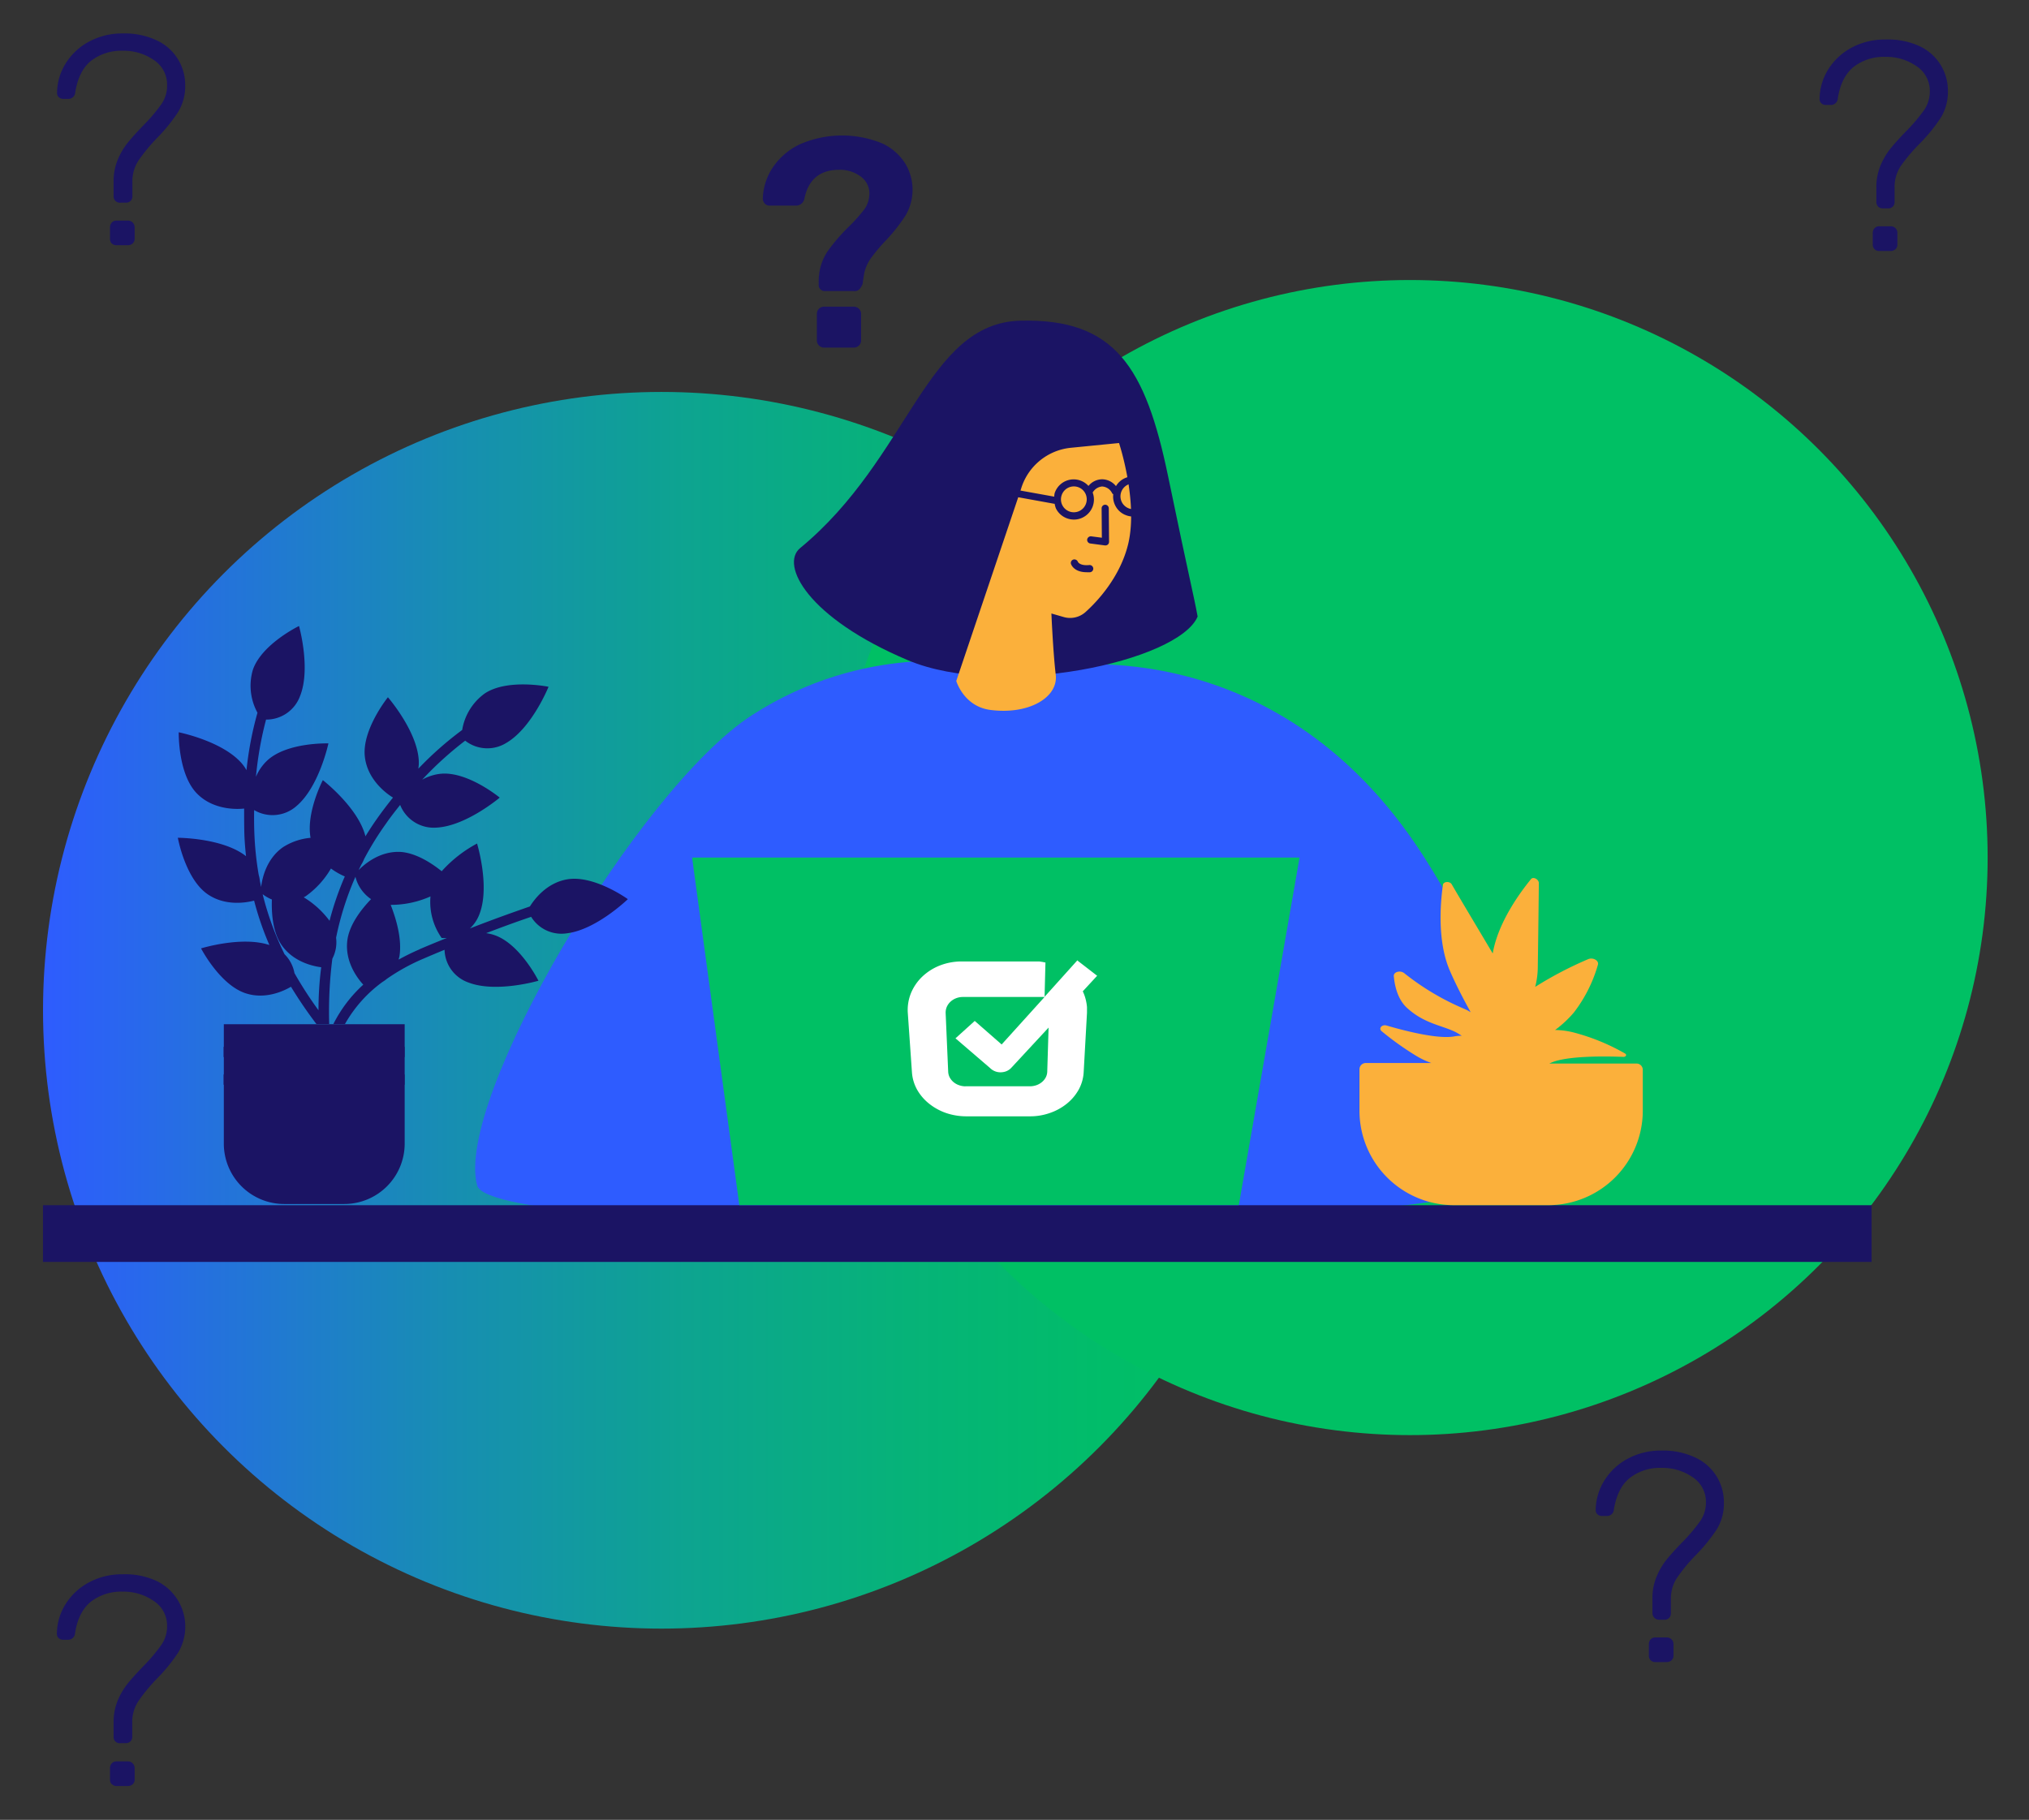 <svg xmlns="http://www.w3.org/2000/svg" xmlns:xlink="http://www.w3.org/1999/xlink" viewBox="0 0 439.57 394.35"><rect x="0" y="0" width="439.57" height="394.35" fill="#333333" stroke="none"/><defs><style>.cls-1{fill:#1b1464;}.cls-2{fill:url(#linear-gradient);}.cls-3{fill:#00c064;}.cls-4{fill:#2e5cff;}.cls-5{fill:#fbb03b;}.cls-6{fill:#fff;}</style><linearGradient id="linear-gradient" x1="9.31" y1="218.92" x2="277.3" y2="218.92" gradientUnits="userSpaceOnUse"><stop offset="0" stop-color="#2e5cff"/><stop offset="0.14" stop-color="#2472dc"/><stop offset="0.33" stop-color="#178eb2"/><stop offset="0.52" stop-color="#0da490"/><stop offset="0.7" stop-color="#06b378"/><stop offset="0.86" stop-color="#01bd69"/><stop offset="1" stop-color="#00c064"/></linearGradient></defs><g id="foon"><path class="cls-1" d="M25,43.53a1.41,1.41,0,0,1-.39-1V39.38a12.28,12.28,0,0,1,.9-4.79,15.38,15.38,0,0,1,2.21-3.72c.86-1.05,2-2.32,3.43-3.79A37,37,0,0,0,35,22.52a7,7,0,0,0,1.2-4A6.36,6.36,0,0,0,33.32,13a11.42,11.42,0,0,0-6.73-2,10.71,10.71,0,0,0-6.8,2.13Q17.08,15.25,16.3,20a1.49,1.49,0,0,1-1.55,1.43h-1a1.37,1.37,0,0,1-1-.36,1.2,1.2,0,0,1-.39-.94,12.25,12.25,0,0,1,1.94-6.5,13.43,13.43,0,0,1,5.08-4.66,15.13,15.13,0,0,1,7.22-1.72A16.22,16.22,0,0,1,34,8.77a10.61,10.61,0,0,1,6.12,9.71,10.72,10.72,0,0,1-1.55,5.82A37.24,37.24,0,0,1,34,29.93a37.81,37.81,0,0,0-4,4.86,8.17,8.17,0,0,0-1.32,4.59v3.11a1.33,1.33,0,0,1-1.43,1.42h-1.1A1.38,1.38,0,0,1,25,43.53Zm-.78,9.25a1.39,1.39,0,0,1-.39-1V49.29a1.52,1.52,0,0,1,.39-1.07,1.34,1.34,0,0,1,1-.42h2.46a1.43,1.43,0,0,1,1.06.42,1.46,1.46,0,0,1,.43,1.07v2.46a1.34,1.34,0,0,1-.43,1,1.49,1.49,0,0,1-1.06.39H25.3A1.4,1.4,0,0,1,24.26,52.78Z"/><path class="cls-1" d="M177.75,62.7a1.24,1.24,0,0,1-.39-.9c0-.91,0-1.6.07-2.07a11.33,11.33,0,0,1,1.94-5.38,39.56,39.56,0,0,1,4.47-5.18,36,36,0,0,0,3.26-3.62,5.59,5.59,0,0,0,1.2-3,4.46,4.46,0,0,0-1.71-4.2,7.46,7.46,0,0,0-4.76-1.56q-6.29,0-7.57,6.28a1.85,1.85,0,0,1-1.88,1.49h-5.63a1.4,1.4,0,0,1-1.07-.45,1.66,1.66,0,0,1-.42-1.17,12.79,12.79,0,0,1,2.17-6.67,14.62,14.62,0,0,1,5.85-5,22.9,22.9,0,0,1,17.84-.2,11.75,11.75,0,0,1,5,4.37,11,11,0,0,1,.13,11.14,37,37,0,0,1-4.31,5.5,37.46,37.46,0,0,0-3.2,3.78,9,9,0,0,0-1.52,3.4c-.18,1.08-.28,1.81-.33,2.2a3.46,3.46,0,0,1-.71,1.23,1.49,1.49,0,0,1-1.1.39h-6.41A1.31,1.31,0,0,1,177.75,62.7Zm-.32,12.17a1.51,1.51,0,0,1-.46-1.1V68a1.55,1.55,0,0,1,1.56-1.55h6.41a1.6,1.6,0,0,1,1.13.45,1.46,1.46,0,0,1,.48,1.1v5.76a1.5,1.5,0,0,1-.45,1.1,1.58,1.58,0,0,1-1.16.46h-6.41A1.51,1.51,0,0,1,177.43,74.87Z"/><path class="cls-1" d="M358.38,350.52a1.41,1.41,0,0,1-.39-1v-3.1a12,12,0,0,1,.91-4.79,15.24,15.24,0,0,1,2.2-3.73c.86-1.05,2-2.32,3.43-3.78a37.65,37.65,0,0,0,3.85-4.57,7,7,0,0,0,1.2-4,6.36,6.36,0,0,0-2.91-5.47,11.48,11.48,0,0,0-6.74-2,10.62,10.62,0,0,0-6.79,2.14q-2.72,2.13-3.5,6.86a1.48,1.48,0,0,1-1.55,1.42h-1a1.43,1.43,0,0,1-1-.35,1.23,1.23,0,0,1-.39-.94,12.3,12.3,0,0,1,1.95-6.51,13.36,13.36,0,0,1,5.08-4.66,15.06,15.06,0,0,1,7.21-1.71,16.23,16.23,0,0,1,7.42,1.55,10.62,10.62,0,0,1,6.11,9.71,10.63,10.63,0,0,1-1.55,5.82,37.76,37.76,0,0,1-4.6,5.64,36.81,36.81,0,0,0-4,4.85,8.11,8.11,0,0,0-1.33,4.6v3.1a1.41,1.41,0,0,1-.39,1,1.39,1.39,0,0,1-1,.39h-1.1A1.4,1.4,0,0,1,358.38,350.52Zm-.78,9.25a1.41,1.41,0,0,1-.38-1v-2.46a1.56,1.56,0,0,1,.38-1.07,1.36,1.36,0,0,1,1-.42h2.46a1.44,1.44,0,0,1,1.49,1.49v2.46a1.32,1.32,0,0,1-.42,1,1.52,1.52,0,0,1-1.07.39h-2.46A1.41,1.41,0,0,1,357.6,359.77Z"/><path class="cls-1" d="M25,377.37a1.37,1.37,0,0,1-.39-1v-3.11a12.24,12.24,0,0,1,.9-4.79,15.38,15.38,0,0,1,2.21-3.72q1.29-1.59,3.43-3.79A37,37,0,0,0,35,356.37a7.06,7.06,0,0,0,1.2-4,6.35,6.35,0,0,0-2.92-5.47,11.42,11.42,0,0,0-6.73-2,10.71,10.71,0,0,0-6.8,2.13c-1.81,1.43-3,3.71-3.49,6.86a1.49,1.49,0,0,1-1.55,1.43h-1a1.37,1.37,0,0,1-1-.36,1.2,1.2,0,0,1-.39-.94,12.25,12.25,0,0,1,1.94-6.5,13.35,13.35,0,0,1,5.08-4.66,15,15,0,0,1,7.22-1.72A16.22,16.22,0,0,1,34,342.62a11,11,0,0,1,4.57,15.53,37.24,37.24,0,0,1-4.6,5.63,37.81,37.81,0,0,0-4,4.86,8.15,8.15,0,0,0-1.32,4.59v3.11a1.37,1.37,0,0,1-.39,1,1.41,1.41,0,0,1-1,.39h-1.1A1.39,1.39,0,0,1,25,377.37Zm-.78,9.26a1.39,1.39,0,0,1-.39-1v-2.46a1.52,1.52,0,0,1,.39-1.07,1.34,1.34,0,0,1,1-.42h2.46a1.43,1.43,0,0,1,1.06.42,1.46,1.46,0,0,1,.43,1.07v2.46a1.34,1.34,0,0,1-.43,1,1.49,1.49,0,0,1-1.06.39H25.3A1.4,1.4,0,0,1,24.26,386.63Z"/><path class="cls-1" d="M406.88,44.76a1.45,1.45,0,0,1-.38-1v-3.1a12.21,12.21,0,0,1,.9-4.79,15.56,15.56,0,0,1,2.2-3.73c.87-1.05,2-2.32,3.43-3.78a37.91,37.91,0,0,0,3.86-4.57,7.11,7.11,0,0,0,1.19-4,6.36,6.36,0,0,0-2.91-5.47,11.44,11.44,0,0,0-6.73-2,10.69,10.69,0,0,0-6.8,2.13c-1.81,1.43-3,3.72-3.49,6.87a1.49,1.49,0,0,1-1.56,1.42h-1a1.37,1.37,0,0,1-1-.36,1.19,1.19,0,0,1-.39-.93,12.29,12.29,0,0,1,1.94-6.51,13.43,13.43,0,0,1,5.08-4.66,15.1,15.1,0,0,1,7.22-1.71A16.22,16.22,0,0,1,415.85,10,10.61,10.61,0,0,1,422,19.71a10.64,10.64,0,0,1-1.56,5.82,36.49,36.49,0,0,1-4.59,5.63A37.81,37.81,0,0,0,411.77,36a8.18,8.18,0,0,0-1.32,4.6v3.1A1.34,1.34,0,0,1,409,45.15h-1.1A1.41,1.41,0,0,1,406.88,44.76ZM406.11,54a1.39,1.39,0,0,1-.39-1V50.52a1.52,1.52,0,0,1,.39-1.07,1.33,1.33,0,0,1,1-.42h2.46a1.44,1.44,0,0,1,1.49,1.49V53a1.33,1.33,0,0,1-.42,1,1.52,1.52,0,0,1-1.07.39h-2.46A1.39,1.39,0,0,1,406.11,54Z"/></g><g id="Layer_4" data-name="Layer 4"><circle class="cls-2" cx="143.31" cy="218.92" r="133.99"/><circle class="cls-3" cx="305.46" cy="185.83" r="125.15"/><path class="cls-4" d="M211.69,143.85S187.43,139.1,162.87,155s-64.52,83.42-59.5,101.87c3.29,12.08,196.19,10.2,217.32,1.13,14.54-6.23,9.12-39.13-12.31-72.5-32.65-50.85-82.3-40.77-82.3-40.77Z"/><path class="cls-1" d="M259.46,133.6c-.85-4.65-1.86-8.44-6.38-30.3-4.92-23.79-11.53-34.31-32-33.81s-24,29.71-47.74,49.28c-4.37,3.61,1.6,15.12,23.34,24.29C216.88,151.58,255.36,143.33,259.46,133.6Z"/><path class="cls-5" d="M242.43,96s4.17,12.54,2,21.82c-1.66,6.94-6.39,12.25-9.33,14.87a5,5,0,0,1-4.72,1l-2.6-.75s.36,8.4.94,13.27-5.75,8.71-14.15,7.63c-5.79-.75-7.4-6.28-7.4-6.28l14-41.52a12.57,12.57,0,0,1,10.73-9Z"/><path class="cls-1" d="M235.53,116.9a.81.81,0,0,1,.88-.68l2.3.3-.05-6.36a.78.78,0,0,1,.77-.79h0a.79.79,0,0,1,.78.78l.06,7.26a.79.79,0,0,1-.26.59.81.81,0,0,1-.52.19h-.1l-3.19-.42A.79.79,0,0,1,235.53,116.9Z"/><path class="cls-1" d="M232.51,121.26a.81.81,0,0,1,1,.47s.37.92,2.49.71a.8.8,0,0,1,.85.71.78.78,0,0,1-.71.85l-.69,0c-2.87,0-3.41-1.75-3.44-1.83A.77.77,0,0,1,232.51,121.26Z"/><path class="cls-1" d="M210.86,105.19a.78.78,0,0,0,.63.91l16.93,3.07h.07a4.57,4.57,0,0,0,.27,1,4.31,4.31,0,0,0,2.51,2.19,4.4,4.4,0,0,0,1.39.23,4.25,4.25,0,0,0,1.93-.46,4.34,4.34,0,0,0,2.13-5.4,2.63,2.63,0,0,1,2-1.31h.1a2.57,2.57,0,0,1,2.11,1.45c.05.11.16.16.25.23a4.3,4.3,0,0,0,.42,2.42,4.23,4.23,0,0,0,2.51,2.18,4.14,4.14,0,0,0,1.39.23,4.35,4.35,0,1,0-1.94-8.25,4.24,4.24,0,0,0-1.79,1.66,3.93,3.93,0,0,0-2.87-1.48h-.19a3.86,3.86,0,0,0-2.9,1.44,4.33,4.33,0,0,0-7.32,1.55,4,4,0,0,0-.1.77l-16.66-3A.78.78,0,0,0,210.86,105.19Zm33.43-.14a2.79,2.79,0,1,1-1.26,3.74A2.8,2.8,0,0,1,244.29,105.05ZM230,107.31a2.79,2.79,0,0,1,5.15-.35,2.82,2.82,0,0,1-1.26,3.75,2.79,2.79,0,0,1-3.89-3.4Z"/><rect class="cls-1" x="9.31" y="261.16" width="396.16" height="12.29"/><polygon class="cls-3" points="281.54 185.83 149.94 185.83 160.17 261.14 268.38 261.14 281.54 185.83"/><path class="cls-1" d="M48.45,221.94H87.67a0,0,0,0,1,0,0v25.87A13.09,13.09,0,0,1,74.58,260.9h-13a13.09,13.09,0,0,1-13.09-13.09V221.94A0,0,0,0,1,48.45,221.94Z"/><rect class="cls-1" x="48.45" y="226.84" width="39.2" height="2.22"/><rect class="cls-1" x="48.45" y="232.83" width="39.2" height="2.22"/><path class="cls-1" d="M122.93,190.54c-4.47.74-7.13,4.28-8.13,5.88-2.85,1-7.29,2.54-13,4.77a8.09,8.09,0,0,0,2.11-3.21c2.26-6-.56-15.19-.56-15.19a28,28,0,0,0-7.66,6c-2.32-1.87-5.71-4-9-4.19-4.34-.17-7.58,2.51-9,3.94l.57-1.16a7.69,7.69,0,0,0,.63-1.25,66.06,66.06,0,0,1,4.71-7.62c1-1.46,2.07-2.8,3.09-4.09a7.83,7.83,0,0,0,7.83,4.92c6.42-.3,13.74-6.5,13.74-6.5s-6.93-5.74-12.8-5.17a10.27,10.27,0,0,0-4,1.29,74.18,74.18,0,0,1,9.32-8.46,7.79,7.79,0,0,0,8.93.47c5.54-3.25,9.13-12.15,9.13-12.15S110,147,105.06,150.24a12.16,12.16,0,0,0-4.93,7.94,73.69,73.69,0,0,0-9.5,8.39,8.35,8.35,0,0,0,.09-1.83c-.38-6.41-6.68-13.65-6.68-13.65s-5.65,7-5,12.86c.59,5.41,5.36,8.44,6.1,8.88-1.11,1.38-2.23,2.84-3.35,4.42-.94,1.32-1.81,2.66-2.64,4l0-.12c-1.62-6.21-9.21-12.08-9.21-12.08s-3.66,7-2.66,12.5a13.22,13.22,0,0,0-6,2.05c-3.54,2.51-4.46,6.6-4.71,8.6-.09-.42-.17-.85-.26-1.27a7.46,7.46,0,0,0-.26-1.35,68.56,68.56,0,0,1-.94-8.92c-.07-1.78-.08-3.48-.05-5.12a7.83,7.83,0,0,0,9.2-.9c4.89-4.16,6.89-13.55,6.89-13.55s-9-.3-13.29,3.74a10.39,10.39,0,0,0-2.41,3.5,75.63,75.63,0,0,1,2.19-12.4,7.78,7.78,0,0,0,7.36-5.09c2.39-5.95-.22-15.19-.22-15.19s-8.09,3.92-10,9.5a12.18,12.18,0,0,0,1,9.29,73.92,73.92,0,0,0-2.38,12.45,8.54,8.54,0,0,0-1.05-1.5c-4.22-4.84-13.63-6.71-13.63-6.71s-.19,9,3.91,13.23c3.78,3.91,9.41,3.4,10.26,3.3,0,1.77,0,3.6.05,5.54.06,1.62.19,3.21.36,4.79a.34.34,0,0,0-.09-.08c-5.08-3.92-14.68-3.92-14.68-3.92s1.58,8.85,6.42,12.21c3.84,2.66,8.37,1.86,10.1,1.41a65.54,65.54,0,0,0,3.31,9.62c-6-2-14.8.73-14.8.73s4.13,8,9.76,9.76c4.15,1.31,8-.44,9.72-1.45a93.43,93.43,0,0,0,5.51,8.08h2.77l0,0A90.82,90.82,0,0,1,72,207.75a7.71,7.71,0,0,0,.81-4.55A64.57,64.57,0,0,1,77,190a8.32,8.32,0,0,0,3.39,4.84c-2.09,2.17-4.77,5.57-5.16,9.08-.5,4.52,2.2,8.06,3.47,9.45a29.29,29.29,0,0,0-6.48,8.54h2.51a28.74,28.74,0,0,1,8.14-9.13,7.8,7.8,0,0,0,.94-.67,43.51,43.51,0,0,1,7.87-4.35c1.6-.69,3.13-1.33,4.63-1.95a7.73,7.73,0,0,0,5.14,7.08c6,2.33,15.2-.37,15.2-.37s-4-8.05-9.6-9.91a9.37,9.37,0,0,0-1.73-.4c4.11-1.58,7.41-2.75,9.75-3.54a7.7,7.7,0,0,0,7.67,3.58c6.38-.72,13.28-7.41,13.28-7.41S128.75,189.58,122.93,190.54ZM69,218.92a85.06,85.06,0,0,1-5.21-8.06,7.68,7.68,0,0,0-2.15-4.09,65.12,65.12,0,0,1-4.74-13,9.15,9.15,0,0,0,2,1.15c-.1,3,.18,7.1,2.12,9.88,2.48,3.57,6.59,4.54,8.57,4.8Q69,214.08,69,218.92Zm2.43-19.34a19.52,19.52,0,0,0-5.63-5.14l.44-.24a19.27,19.27,0,0,0,5.46-6,15,15,0,0,0,3,1.72A65.93,65.93,0,0,0,71.38,199.58Zm19.45,6.14c-1.63.7-3.12,1.45-4.5,2.21,0-.22.11-.44.15-.68.61-3.71-.7-8.13-1.89-11.17a21.11,21.11,0,0,0,8.62-1.83,13.6,13.6,0,0,0,2.42,9,8.08,8.08,0,0,0,1.13,0Q93.94,204.39,90.83,205.72Z"/><path class="cls-5" d="M354.54,230.46H335.65l.29-.13c3.45-1.61,12.17-1.45,15.78-1.31.54,0,.77-.47.34-.73a45.43,45.43,0,0,0-10.91-4.5,17.28,17.28,0,0,0-4.24-.6,24.21,24.21,0,0,0,4.07-3.8,30.75,30.75,0,0,0,5.2-10.34c.27-.9-1.08-1.66-2.13-1.2a81.47,81.47,0,0,0-11.46,6,17.87,17.87,0,0,0,.56-4c.1-7,.19-14.51.23-18.49,0-.82-1.21-1.46-1.69-.87-2.56,3.13-7.18,9.53-8.3,16.12-3.4-5.74-7-11.73-8.89-15-.43-.71-1.8-.61-1.9.14-.58,4.1-1.21,12.26,1.48,18.54,1.25,2.91,2.9,6.1,4.54,9.06a9.31,9.31,0,0,0-1.4-.74,55.4,55.4,0,0,1-13-7.73c-.87-.69-2.35-.27-2.26.65.19,2.15.86,5.15,3,7,3.61,3.23,7.24,3.63,10.15,5,.45.22,1,.54,1.57.91q-.92,0-1.86.18c-3.56.51-10.23-1.17-14.41-2.39-1-.3-1.83.6-1.08,1.23a64.11,64.11,0,0,0,7.59,5.4,17.72,17.72,0,0,0,3.18,1.49H295.88a1.36,1.36,0,0,0-1.36,1.36v8.84A20.48,20.48,0,0,0,315,261.15h20.41a20.49,20.49,0,0,0,20.49-20.49v-8.84A1.36,1.36,0,0,0,354.54,230.46Z"/><path class="cls-6" d="M209.18,235.4a4.16,4.16,0,0,1-1.42-.25,3.78,3.78,0,0,1-1.18-.66,3.54,3.54,0,0,1-.82-1,2.94,2.94,0,0,1-.34-1.23l-.55-12.71a3.18,3.18,0,0,1,.24-1.35,3.36,3.36,0,0,1,.79-1.12,3.77,3.77,0,0,1,1.21-.76,4,4,0,0,1,1.5-.28l17.4,0h.29L217,226.33l-5.83-5.1L207,225l7.52,6.46a2.89,2.89,0,0,0,.47.38,3,3,0,0,0,.53.28,3.09,3.09,0,0,0,.59.18,3.36,3.36,0,0,0,.63.06h.06a3.5,3.5,0,0,0,.65-.07,3,3,0,0,0,.6-.18,3.22,3.22,0,0,0,.55-.3,3,3,0,0,0,.47-.4l8.1-8.74-.29,9.56a2.92,2.92,0,0,1-.32,1.23,3.4,3.4,0,0,1-.81,1,3.83,3.83,0,0,1-1.18.68,4.21,4.21,0,0,1-1.43.25l-14,0h0m24.28-27.31L226.3,216l.19-7.44c-.22,0-.44-.09-.67-.12l-.68-.1-.7,0c-.24,0-.47,0-.71,0l-15.46,0a13,13,0,0,0-4.77.92,11.8,11.8,0,0,0-3.78,2.45,10.49,10.49,0,0,0-2.39,3.56,9.73,9.73,0,0,0-.66,4.24l.9,12.88a9,9,0,0,0,1.14,3.78,10.51,10.51,0,0,0,2.59,3,12.32,12.32,0,0,0,3.63,2,13.65,13.65,0,0,0,4.33.73h.05l13.85,0a12.88,12.88,0,0,0,4.34-.74,12,12,0,0,0,3.62-2,10.42,10.42,0,0,0,2.55-3,8.9,8.9,0,0,0,1.1-3.8l.72-12.89c0-.41,0-.82,0-1.22a9.47,9.47,0,0,0-.17-1.19,9.47,9.47,0,0,0-.74-2.25l3.11-3.37-4.22-3.26"/></g></svg>